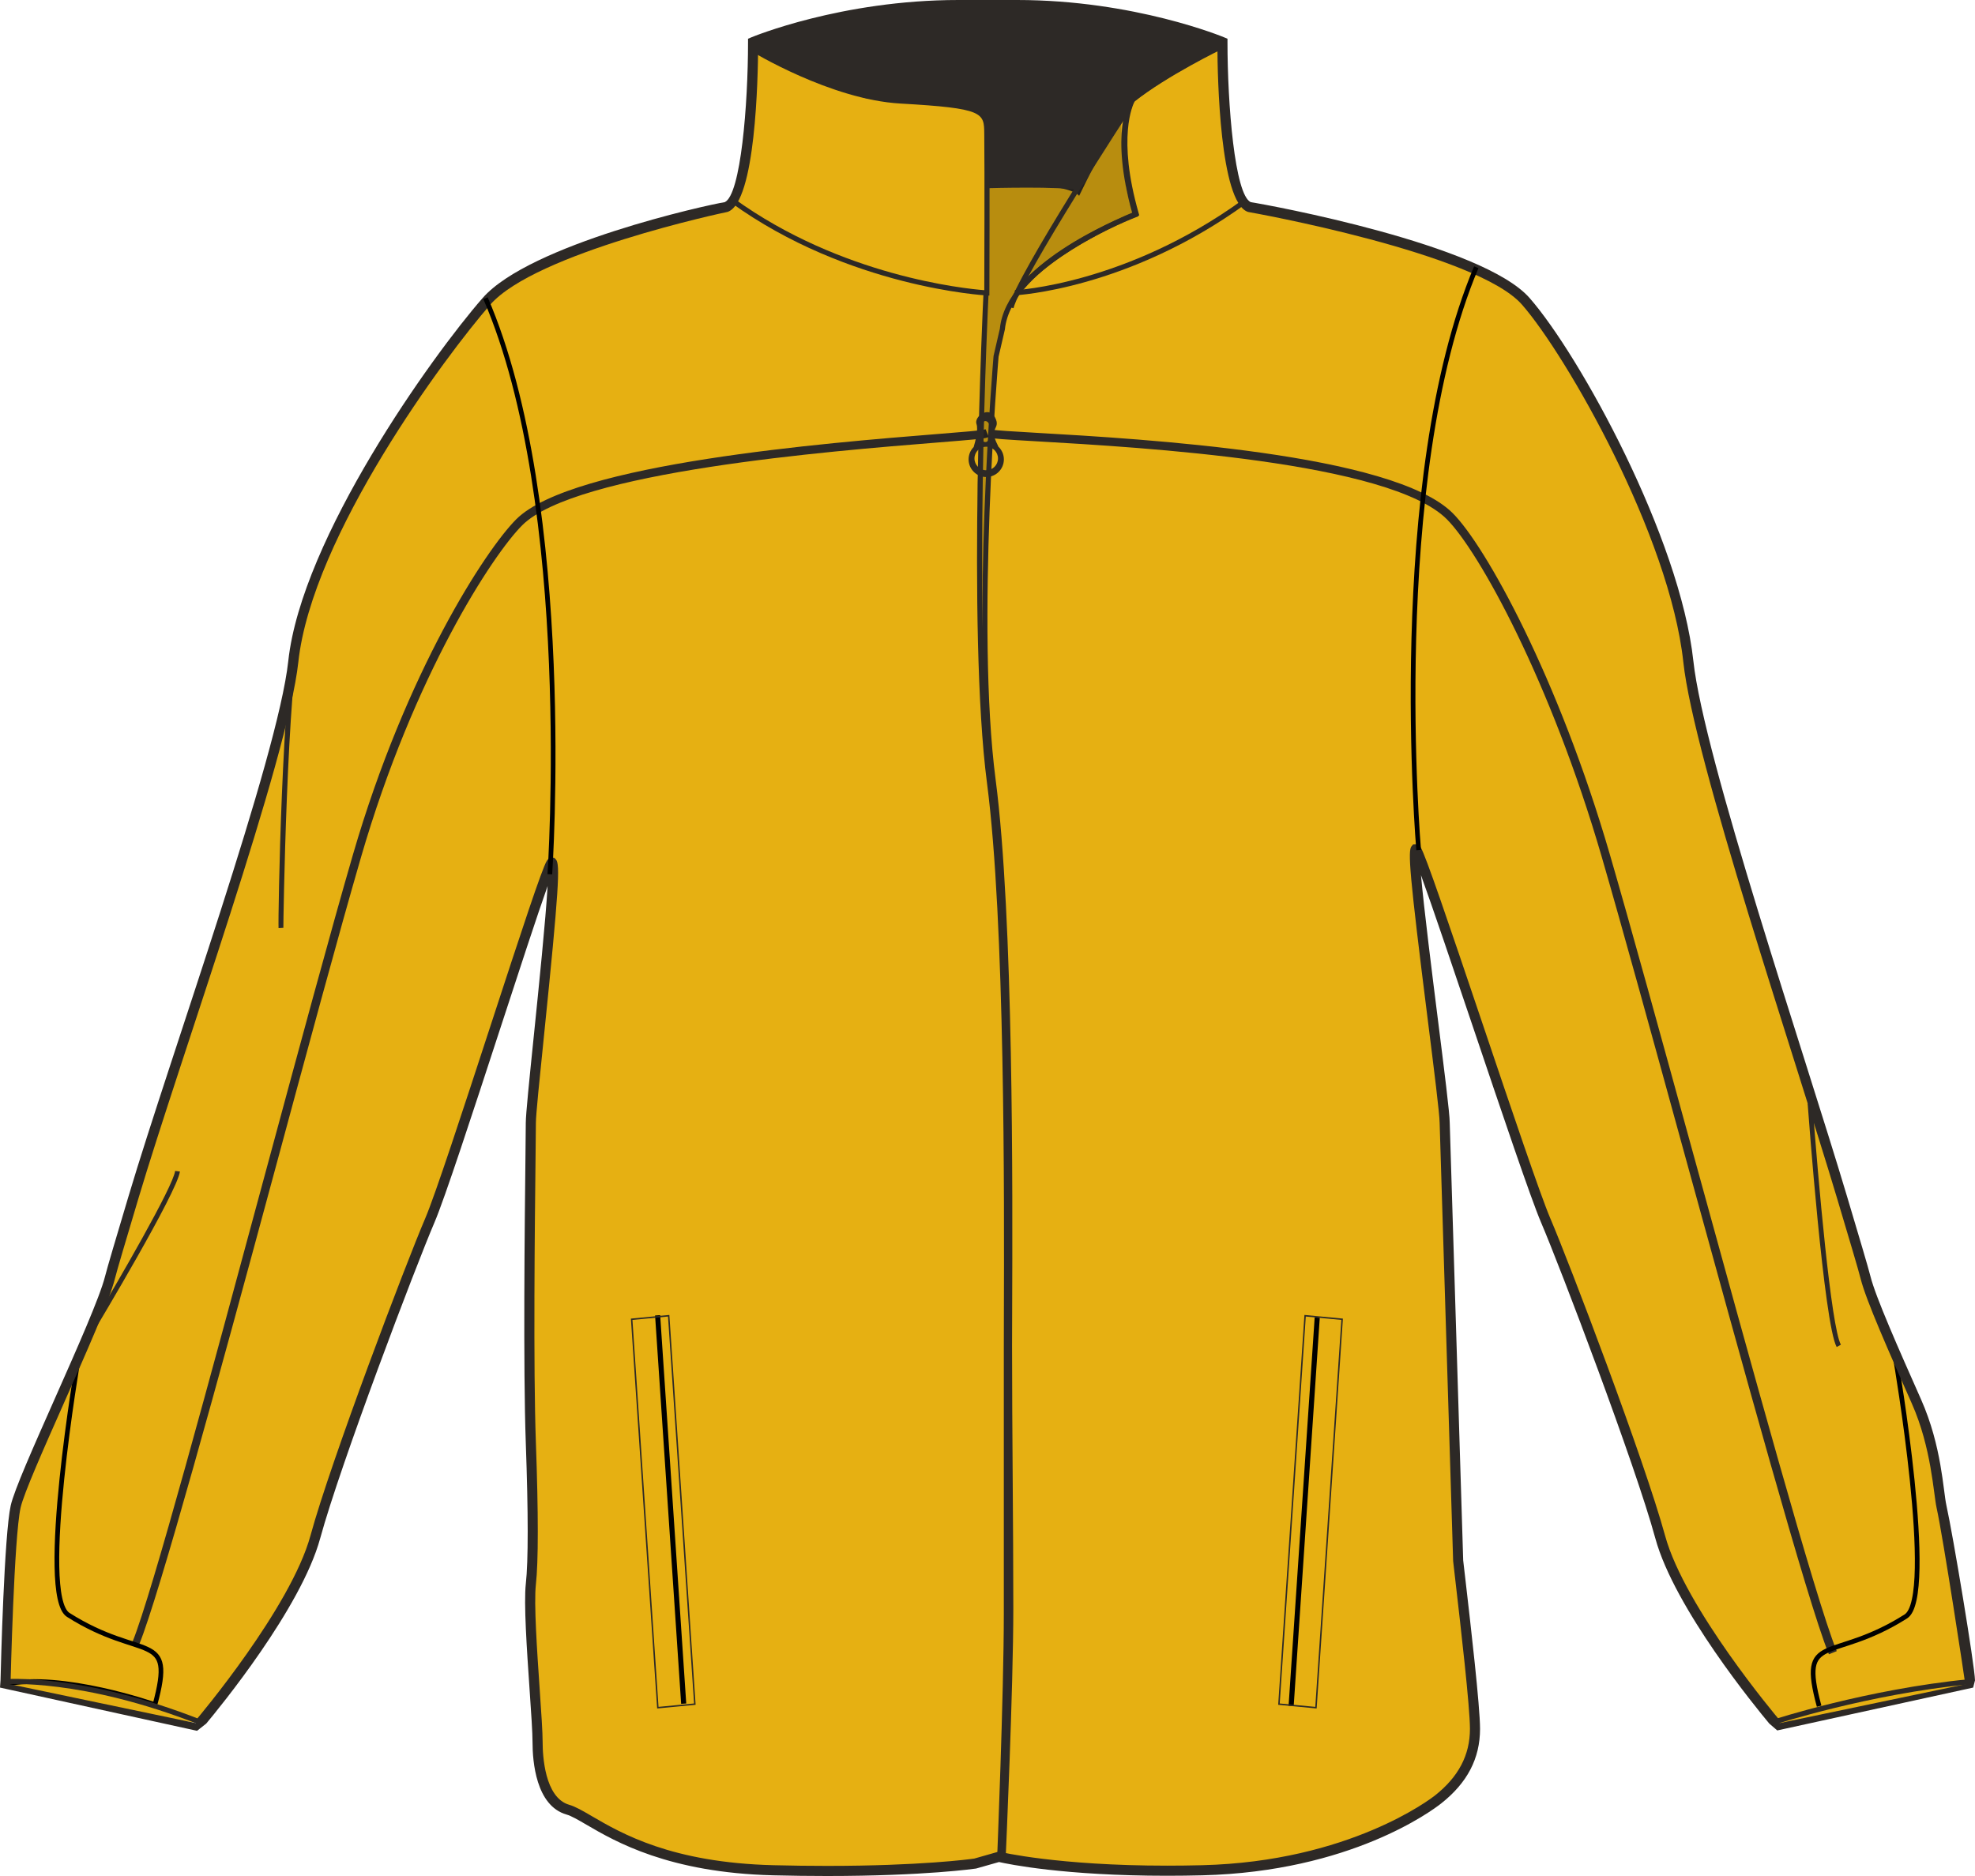 <svg preserveAspectRatio="xMidYMid meet"  xmlns="http://www.w3.org/2000/svg" xmlns:xlink="http://www.w3.org/1999/xlink" version="1.1" id="layer1" x="0px" y="0px" width="842.105px" height="800px" viewbox="0 0 842.105 800" enable-background="new 0 0 842.105 800" xml:space="preserve" class="svg0" style="height: 800px;"> <g id="primary" class="primary" fill="#e6b012" stroke="#e6b012" stroke-width="1px"> 	<path fill="#e6b012" d="M839.644,717.156c0,0-10.658-61.507-12.139-74.662c-4.451-39.544-28.061-80.4-32.368-97.63   c-4.309-17.227-69.832-209.616-75.576-262.74c-5.74-53.122-49.204-130.653-69.307-153.625   c-20.1-22.97-117.862-40.202-117.862-40.202c-11.488-4.307-11.488-70.351-11.488-70.351S483.582,2.154,433.329,2.154h-24.971   c-50.253,0-87.576,15.793-87.576,15.793s0.002,66.044-11.489,70.351c0,0-82.093,17.232-102.2,40.202   c-20.1,22.971-76.615,100.503-82.356,153.625c-5.746,53.124-73.877,245.514-78.186,262.74   c-4.308,17.229-37.329,84.708-40.202,97.63c-2.873,12.922-4.308,74.662-4.308,74.662s28.797,9.999,83.276,17.226   c0,0,40.199-47.378,48.812-78.966c8.613-31.582,40.202-114.859,48.815-134.956c8.613-20.106,47.385-145.016,51.693-152.192   c4.308-7.174-8.621,100.5-8.621,110.553c0,10.051-1.428,96.196,0,136.399c0.647,18.146,1.442,47.381,0.007,60.304   c-1.435,12.918,2.873,55.987,2.873,67.474c0,11.489,2.865,25.846,12.919,28.719c10.054,2.872,30.15,24.404,87.576,25.837   c57.432,1.44,86.149-2.867,86.149-2.867l10.048-2.871c0,0,29.276,7.179,86.702,5.738c57.432-1.433,92.298-23.679,100.501-30.147   c10.928-8.616,15.796-18.66,15.796-30.151c0-11.483-5.74-58.864-7.181-71.786l-5.743-186.647   c0-10.053-16.347-123.473-12.039-116.293c4.306,7.181,46.501,137.826,55.114,157.933c8.615,20.097,40.199,103.374,48.814,134.956   c8.611,31.588,48.815,78.966,48.815,78.966s1.101,1.582,36.34-5.27C827.948,722.261,838.287,719.882,839.644,717.156z" class="primary" stroke="#e6b012" stroke-width="1px"></path> </g> <g id="secondary" class="secondary" fill="#2D2926" stroke="#2D2926" stroke-width="1px"> 	<path fill="#2D2926" d="M321.556,16.512c0,0,42.634-16.098,100.495-14.792c57.86,1.305,98.319,16.532,98.319,16.532   s-34.04,19.359-37.956,24.253c-3.915,4.894-14.795,24.253-22.423,40.133c0,0-5.745-6.091-38.593-3.916l-0.979-25.776   c0,0-0.327-7.504-9.463-7.831c-9.136-0.327-38.827-2.937-42.417-3.916c-3.589-0.979-45.026-16.967-47.311-20.556   C318.945,17.055,321.556,16.512,321.556,16.512z" class="secondary" stroke="#2D2926" stroke-width="1px"></path> 	<path fill="#2D2926" d="M58.899,701.052l-1.958-0.652c8.509-21.073,33.136-112.912,56.437-199.149   c14.463-53.528,28.126-104.089,37.583-136.634c22.694-78.089,56.625-129.941,69.504-142.818   c23.734-23.734,132.812-32.488,179.394-36.225c10.207-0.819,19.027-1.527,20.103-1.912l0.983,2.418   c-1.218,0.5-6.928,0.976-20.877,2.095c-46.294,3.715-154.703,12.414-177.758,35.469c-12.722,12.723-46.289,64.098-68.84,141.701   c-9.452,32.521-23.11,83.07-37.571,136.586C92.578,588.243,67.467,679.833,58.899,701.052z" class="secondary" stroke="#2D2926" stroke-width="1px"></path> 	<path fill="#2D2926" d="M780.079,704.805c-8.927-22.099-36.623-122.884-61.062-211.805c-13.757-50.055-26.75-97.333-35.562-127.655   c-21.82-75.085-52.42-130.501-66.23-144.311c-24.663-24.661-130.22-30.748-175.296-33.348c-13.359-0.77-18.827-1.103-20.051-1.606   l0.984-2.419c1.07,0.374,9.477,0.858,19.215,1.419c45.373,2.616,151.627,8.745,176.993,34.109   c14.002,14,44.942,69.903,66.893,145.428c8.817,30.341,21.812,77.629,35.57,127.692c24.42,88.853,52.096,189.56,60.966,211.517   L780.079,704.805z" class="secondary" stroke="#2D2926" stroke-width="1px"></path> </g> <g id="Layer_1"> 	<path opacity="0.2" fill="#030405" d="M420.747,80.027c0,0,20.979-0.552,38.695,0.498c4.155,0.246,15.029-29.225,18.511-28.776   c0,0,1.29,31.164,3.482,32.194l1.958,7.831c0,0-51.879,19.251-56.773,49.921s-6.525,89.075-6.525,89.075l-2.284,31.323   l-0.979-55.468l3.263-80.918L420.747,80.027z" stroke-width="2px"></path> 	<path fill="none" stroke="#3F3E3E" stroke-width="2px" stroke-miterlimit="10" d="M482.74,42.939"></path> </g> <g id="Layer_3"> 	<path fill="#EAB818" d="M765.042,576.546" stroke-width="2px"></path> 	<path fill="none" stroke="#000000" stroke-width="2px" stroke-miterlimit="10" d="M33.449,579.022   c0,0-17.401,101.365-4.35,109.631c31.892,20.196,45.68,6.091,36.979,38.285c0,0-39.567-13.917-63.94-8.699"></path> 	<path fill="none" stroke="#000000" stroke-width="2px" stroke-miterlimit="10" d="M808.27,579.675   c0,0,17.399,101.365,4.349,109.631c-31.89,20.196-45.68,6.092-36.978,38.285"></path> </g> <g id="Layer_2"> 	<path d="M754.407,735.014c-5.387-6.441-40.467-49.165-48.608-79.032c-8.683-31.825-40.648-115.854-48.716-134.673   c-4.313-10.063-16.857-47.266-28.988-83.24c-8.524-25.278-17.257-51.181-22.208-64.849c1.309,14.671,4.727,41.831,7.212,61.601   c2.707,21.495,5.042,40.058,5.042,44l5.74,186.581c0.229,1.978,0.587,5.08,1.02,8.812c2.154,18.643,6.164,53.345,6.164,63.04   c0,12.61-5.435,23.026-16.617,31.841c-3.763,2.967-38.578,29.034-101.78,30.612c-5.07,0.127-10.138,0.191-15.058,0.191   c-43.856,0-67.665-4.956-71.645-5.858l-9.78,2.776c-0.215,0.03-21.724,3.184-63.564,3.184c-7.42,0-15.146-0.1-22.96-0.293   c-44.54-1.111-67.313-14.405-79.549-21.545c-3.617-2.11-6.473-3.778-8.565-4.377c-13.071-3.734-14.481-22.773-14.481-30.788   c0-4.154-0.575-12.564-1.246-22.301c-1.19-17.369-2.541-37.056-1.611-45.412c1.063-9.591,1.056-29.774-0.021-59.988   c-1.149-32.34-0.464-93.338-0.135-122.652c0.079-6.931,0.133-11.849,0.133-13.823c0-3.618,1.524-18.524,3.454-37.394   c2.105-20.586,5.021-49.105,5.853-63.586c-4.502,12.67-12.526,37.26-20.357,61.248c-11.552,35.383-23.497,71.971-27.887,82.219   c-8.075,18.844-40.051,102.899-48.718,134.676c-8.142,29.865-43.22,72.589-48.606,79.03l-3.905,3.071L0,719.65l0.224-3.077   c0.153-6.468,1.57-62.062,4.344-74.547c1.428-6.422,9.791-25.272,18.644-45.229c9.528-21.479,19.378-43.689,21.57-52.455   c0.974-3.887,4.772-16.622,10.033-34.251c18.119-60.734,63.658-187.114,68.102-228.199c5.674-52.489,61.425-130.295,82.876-154.811   c20.107-22.967,95.769-39.728,103.238-40.874c6.841-3.185,9.921-41.681,9.918-68.261V16.52l1.315-0.556   C320.64,15.804,358.569,0,408.68,0h24.971c50.11,0,88.035,15.804,88.412,15.964l1.315,0.556v1.427   c0,26.581,3.08,65.076,9.916,68.261c7.472,1.146,98.806,17.906,118.902,40.874c21.45,24.513,64.155,102.319,69.827,154.811   c4.44,41.085,47.37,167.465,65.491,228.199c5.259,17.627,9.06,30.364,10.033,34.251c2.189,8.766,12.042,30.976,21.57,52.455   c8.851,19.957,9.383,38.808,10.811,45.229c2.776,12.483,12.021,68.074,12.177,74.547l-0.785,3.077l-83.528,18.271L754.407,735.014z    M838.089,718.211l-0.266-0.468l-0.013-0.537c-0.013-0.616-9.289-61.676-12.088-74.244c-1.333-6.004-2.166-25.532-10.543-44.419   c-9.603-21.646-19.528-44.03-21.812-53.156c-0.948-3.794-4.736-16.491-9.979-34.064c-18.157-60.856-61.163-187.491-65.646-228.967   c-5.838-54.012-49.922-130.881-68.787-152.438c-19.358-22.121-115.438-39.32-116.564-39.49l-0.434-0.114   c-11.803-4.424-12.822-56.908-12.883-70.907c-7.018-2.718-41.407-15.099-85.423-15.099H408.68   c-44.059,0-78.412,12.379-85.425,15.099c-0.062,13.997-1.078,66.483-12.883,70.907l-0.434,0.114   c-1.127,0.17-81.54,17.372-100.903,39.49c-18.863,21.559-75.999,98.428-81.836,152.438c-4.486,41.477-50.1,168.11-68.257,228.968   c-5.243,17.574-9.031,30.27-9.979,34.063c-2.284,9.126-12.21,31.51-21.815,53.156c-8.376,18.887-17.038,38.415-18.374,44.419   c-2.794,12.57-4.244,73.628-4.257,74.244l-0.015,0.537l-0.26,0.468l79.287,16.591l-0.204-1.02l0.673-0.795   c0.397-0.469,39.99-47.378,48.376-78.139c8.708-31.933,40.808-116.327,48.912-135.238c4.315-10.069,16.229-46.565,27.752-81.858   c13.573-41.585,21.971-67.087,24.076-70.593c0.724-1.207,1.694-1.389,2.207-1.389h0.959l0.77,0.777   c1.795,1.986,1.341,12.111-5.124,75.317c-1.843,18.005-3.434,33.556-3.434,36.955c0,1.981-0.056,6.917-0.135,13.872   c-0.326,29.281-1.01,90.211,0.133,122.45c1.086,30.424,1.086,50.819-0.006,60.619c-0.882,7.97,0.51,28.302,1.632,44.641   c0.673,9.816,1.257,18.292,1.257,22.595c0,5.491,0.818,23.636,11.356,26.648c2.612,0.747,5.674,2.534,9.554,4.795   c12.735,7.436,34.051,19.875,77.484,20.959c7.777,0.195,15.468,0.295,22.853,0.295c39.771,0,60.938-2.857,62.792-3.12l10.456-2.987   l0.556,0.135c0.239,0.059,24.548,5.868,71.186,5.868c4.885,0,9.914-0.063,14.95-0.19c62.868-1.568,97.766-28.537,99.221-29.685   c10.077-7.945,14.977-17.255,14.977-28.461c0-9.448-3.992-43.989-6.136-62.545c-0.434-3.74-0.793-6.85-1.032-9.003l-5.754-186.819   c-0.002-3.738-2.435-23.065-5.009-43.528c-7.945-63.133-8.621-72.625-6.943-74.525l0.643-0.729l1.083-0.058   c0.622,0,1.504,0.238,2.185,1.373c2.134,3.557,11.392,30.811,26.383,75.271c12.105,35.896,24.622,73.014,28.866,82.921   c8.096,18.886,40.187,103.252,48.911,135.236c8.387,30.761,47.982,77.67,48.38,78.139l0.673,0.795l-0.066,0.347l-0.135,0.673   L838.089,718.211z" fill="#2D2926" stroke-width="2px"></path> 	<path d="M432.868,125.922l-0.097-2.172c0.467-0.021,47.341-2.507,97.035-38.486l1.275,1.762   C480.832,123.409,433.341,125.902,432.868,125.922z" fill="#2D2926" stroke-width="2px"></path> 	<path d="M434.347,125.58l-1.713-1.341c14.198-18.138,44.718-31.321,50.507-33.708c-9.648-34.549-1.399-48.186-1.042-48.754   l0.242-0.269c14.287-11.431,38.195-22.989,38.435-23.104l0.943,1.96c-0.237,0.113-23.747,11.48-37.859,22.714   c-0.833,1.538-7.583,15.506,1.637,47.796l0.271,0.947l-0.915,0.362C484.497,92.323,449.368,106.387,434.347,125.58z" fill="#2D2926" stroke-width="2px"></path> 	<path d="M421.851,126.051l-1.137-0.056c-0.584-0.029-58.937-3.308-109.18-39.687l1.274-1.761   c45.867,33.211,98.523,38.547,106.875,39.197c0.025-7.734,0.161-51.79-0.004-65.583l-0.01-1.062   c-0.068-9.041-0.083-10.92-35.734-12.942c-29.766-1.688-63.386-22.206-63.721-22.414l1.14-1.851   c0.331,0.204,33.495,20.438,62.703,22.093c36.532,2.071,37.704,4.191,37.787,15.097l0.01,1.053c0.18,15.082,0.001,66.262,0,66.777   L421.851,126.051z" fill="#2D2926" stroke-width="2px"></path> 	<path d="M84.919,735.394c-50.106-19.756-82.455-17.181-82.782-17.154l-0.192-2.167c0.33-0.023,33.138-2.665,83.772,17.297   L84.919,735.394z" fill="#2D2926" stroke-width="2px"></path> 	<path d="M756.709,735.414l-0.678-2.065c0.395-0.13,39.938-13.004,83.505-17.274l0.214,2.164   C796.419,722.485,757.102,735.286,756.709,735.414z" fill="#2D2926" stroke-width="2px"></path> 	<path opacity="0.57" d="M74.318,734.621" fill="#2D2926" stroke-width="2px"></path> 	<path opacity="0.57" d="M26.079,727.947" fill="#2D2926" stroke-width="2px"></path> 	<path opacity="0.57" d="M46.147,734.114" fill="#2D2926" stroke-width="2px"></path> 	<path opacity="0.57" d="M767.301,737.645c-0.039,0-0.074,0.002-0.11,0.01" fill="#2D2926" stroke-width="2px"></path> 	<path d="M118.771,395.791c-0.265-4.222,1.439-103.741,7.855-131.535l2.001,0.461c-6.347,27.504-7.87,129.916-7.807,130.947   L118.771,395.791z" fill="#2D2926" stroke-width="2px"></path> 	<path d="M39.998,567.757l-1.761-1.059c12.239-20.398,35.607-60.732,36.436-67.37l2.039,0.255   C75.623,508.305,41.452,565.332,39.998,567.757z" fill="#2D2926" stroke-width="2px"></path> 	<path d="M783.128,574.427c-5.428-9.769-12.091-99.881-12.371-103.713l2.05-0.15c2.368,32.299,7.947,95.363,12.115,102.866   L783.128,574.427z" fill="#2D2926" stroke-width="2px"></path> 	<path d="M459.991,81.089c-7.61-1.691-38.146-0.855-38.451-0.845l-0.062-2.175c1.269-0.034,31.113-0.851,38.984,0.896   L459.991,81.089z" fill="#2D2926" stroke-width="2px"></path> 	<g> 		 			<rect x="203.232" y="642.707" transform="matrix(0.067 0.998 -0.998 0.067 909.287 314.943)" width="165.936" height="2.174"></rect> 		<path d="M280.197,728.56l-0.021-0.321l-11.178-165.936l16.405-1.565l0.021,0.321l11.174,165.932L280.197,728.56z M269.664,562.866    l11.114,165.01l15.158-1.449l-11.113-165.006L269.664,562.866z" fill="#2D2926" stroke-width="2px"></path> 	</g> 	<g> 		 			<rect x="554.957" y="561.478" transform="matrix(0.998 0.067 -0.067 0.998 44.323 -35.728)" width="2.177" height="165.936"></rect> 		<path d="M561.396,728.56l-16.403-1.569l11.193-166.253l16.405,1.565L561.396,728.56z M545.654,726.427l15.16,1.449l11.113-165.01    l-15.161-1.445L545.654,726.427z" fill="#2D2926" stroke-width="2px"></path> 	</g> 	<path stroke="#EAB818" stroke-width="2px" stroke-miterlimit="10" d="M484.451,91.172" fill="#2D2926"></path> 	<path d="M427.302,793.242l-2.172-0.087c0.028-0.703,2.876-70.726,2.876-104.769V574.962c0-3.643,0.015-8.352,0.03-13.938   c0.158-50.229,0.525-167.854-7.204-227.126c-8.526-65.384-1.575-207.214-1.504-208.639l2.172,0.109   c-0.071,1.422-7.015,143.058,1.489,208.249c7.749,59.416,7.379,177.142,7.222,227.413c-0.019,5.585-0.033,10.291-0.033,13.933   v113.425C430.178,722.475,427.332,792.539,427.302,793.242z" fill="#2D2926" stroke-width="2px"></path> 	<path d="M428.839,791.366l-2.172-0.097c0.033-0.709,3.229-71.438,3.229-105.478c0-17.048-0.137-36.269-0.268-54.856   c-0.135-19.17-0.272-38.993-0.272-57.129c0-3.943,0.018-9.133,0.041-15.335c0.188-49.975,0.627-167.009-7.03-225.731   c-8.529-65.405,1.172-179.811,1.271-180.958l2.689-11.639c2.712-27.16,49.005-46.314,56.453-49.227   c-9.641-34.536-1.392-48.167-1.035-48.736l0.24-0.269c14.29-11.432,38.195-22.989,38.436-23.105l0.942,1.96   c-0.234,0.113-23.747,11.479-37.858,22.713c-0.831,1.539-7.581,15.506,1.636,47.797l0.275,0.965l-0.938,0.352   c-0.535,0.199-53.234,20.195-56.01,47.904l-2.687,11.624c-0.077,0.993-9.759,115.166-1.26,180.337   c7.678,58.868,7.237,176.002,7.051,226.021c-0.025,6.199-0.046,11.387-0.046,15.327c0,18.128,0.141,37.947,0.275,57.114   c0.133,18.591,0.265,37.815,0.265,54.871C432.068,719.881,428.872,790.657,428.839,791.366z" fill="#2D2926" stroke-width="2px"></path> 	<g> 		<path d="M425.678,190.456c-0.089-0.209-0.141-0.39-0.262-0.622c-4.158-7.981,1.506-6.589-1.132-11.793    c-2.644-5.202-9.062-0.348-7.931,2.774c0.852,2.349-0.484,7.436-1.198,9.813c-1.337,1.357-2.166,3.217-2.166,5.272    c0,4.157,3.369,7.522,7.524,7.522s7.522-3.366,7.522-7.522C428.036,193.752,427.123,191.826,425.678,190.456z M420.154,179.556    c1.277,0,2.317,2.009,2.317,4.485c0,2.479-1.04,4.482-2.317,4.482c-1.279,0-2.317-2.003-2.317-4.482    C417.837,181.565,418.875,179.556,420.154,179.556z M420.514,200.528c-2.769,0-5.014-2.245-5.014-5.01    c0-2.772,2.245-5.017,5.014-5.017s5.014,2.244,5.014,5.017C425.527,198.283,423.282,200.528,420.514,200.528z" fill="#2D2926" stroke-width="2px"></path> 	</g> 	<path fill="none" stroke="#000000" stroke-width="2px" stroke-miterlimit="10" d="M234.439,372.812   c0,0,10.83-157.265-27.422-245.643"></path> 	<path fill="none" stroke="#000000" stroke-width="2px" stroke-miterlimit="10" d="M604.891,362.478   c0,0-13.687-157.796,24.568-248.518"></path> 	<path d="M432.129,131.431l-2.098-0.571c3.915-14.358,48.906-83.303,50.82-86.232l1.82,1.19   C482.205,46.532,435.955,117.403,432.129,131.431z" fill="#2D2926" stroke-width="2px"></path> </g> <filter xmlns="http://www.w3.org/2000/svg" id="linear"><feColorMatrix type="matrix" values="0 -1 0 0 0               0 -1 0 0 0               0 -1 0 0 0               0 -1 0 0.9 0 "/></filter></svg>